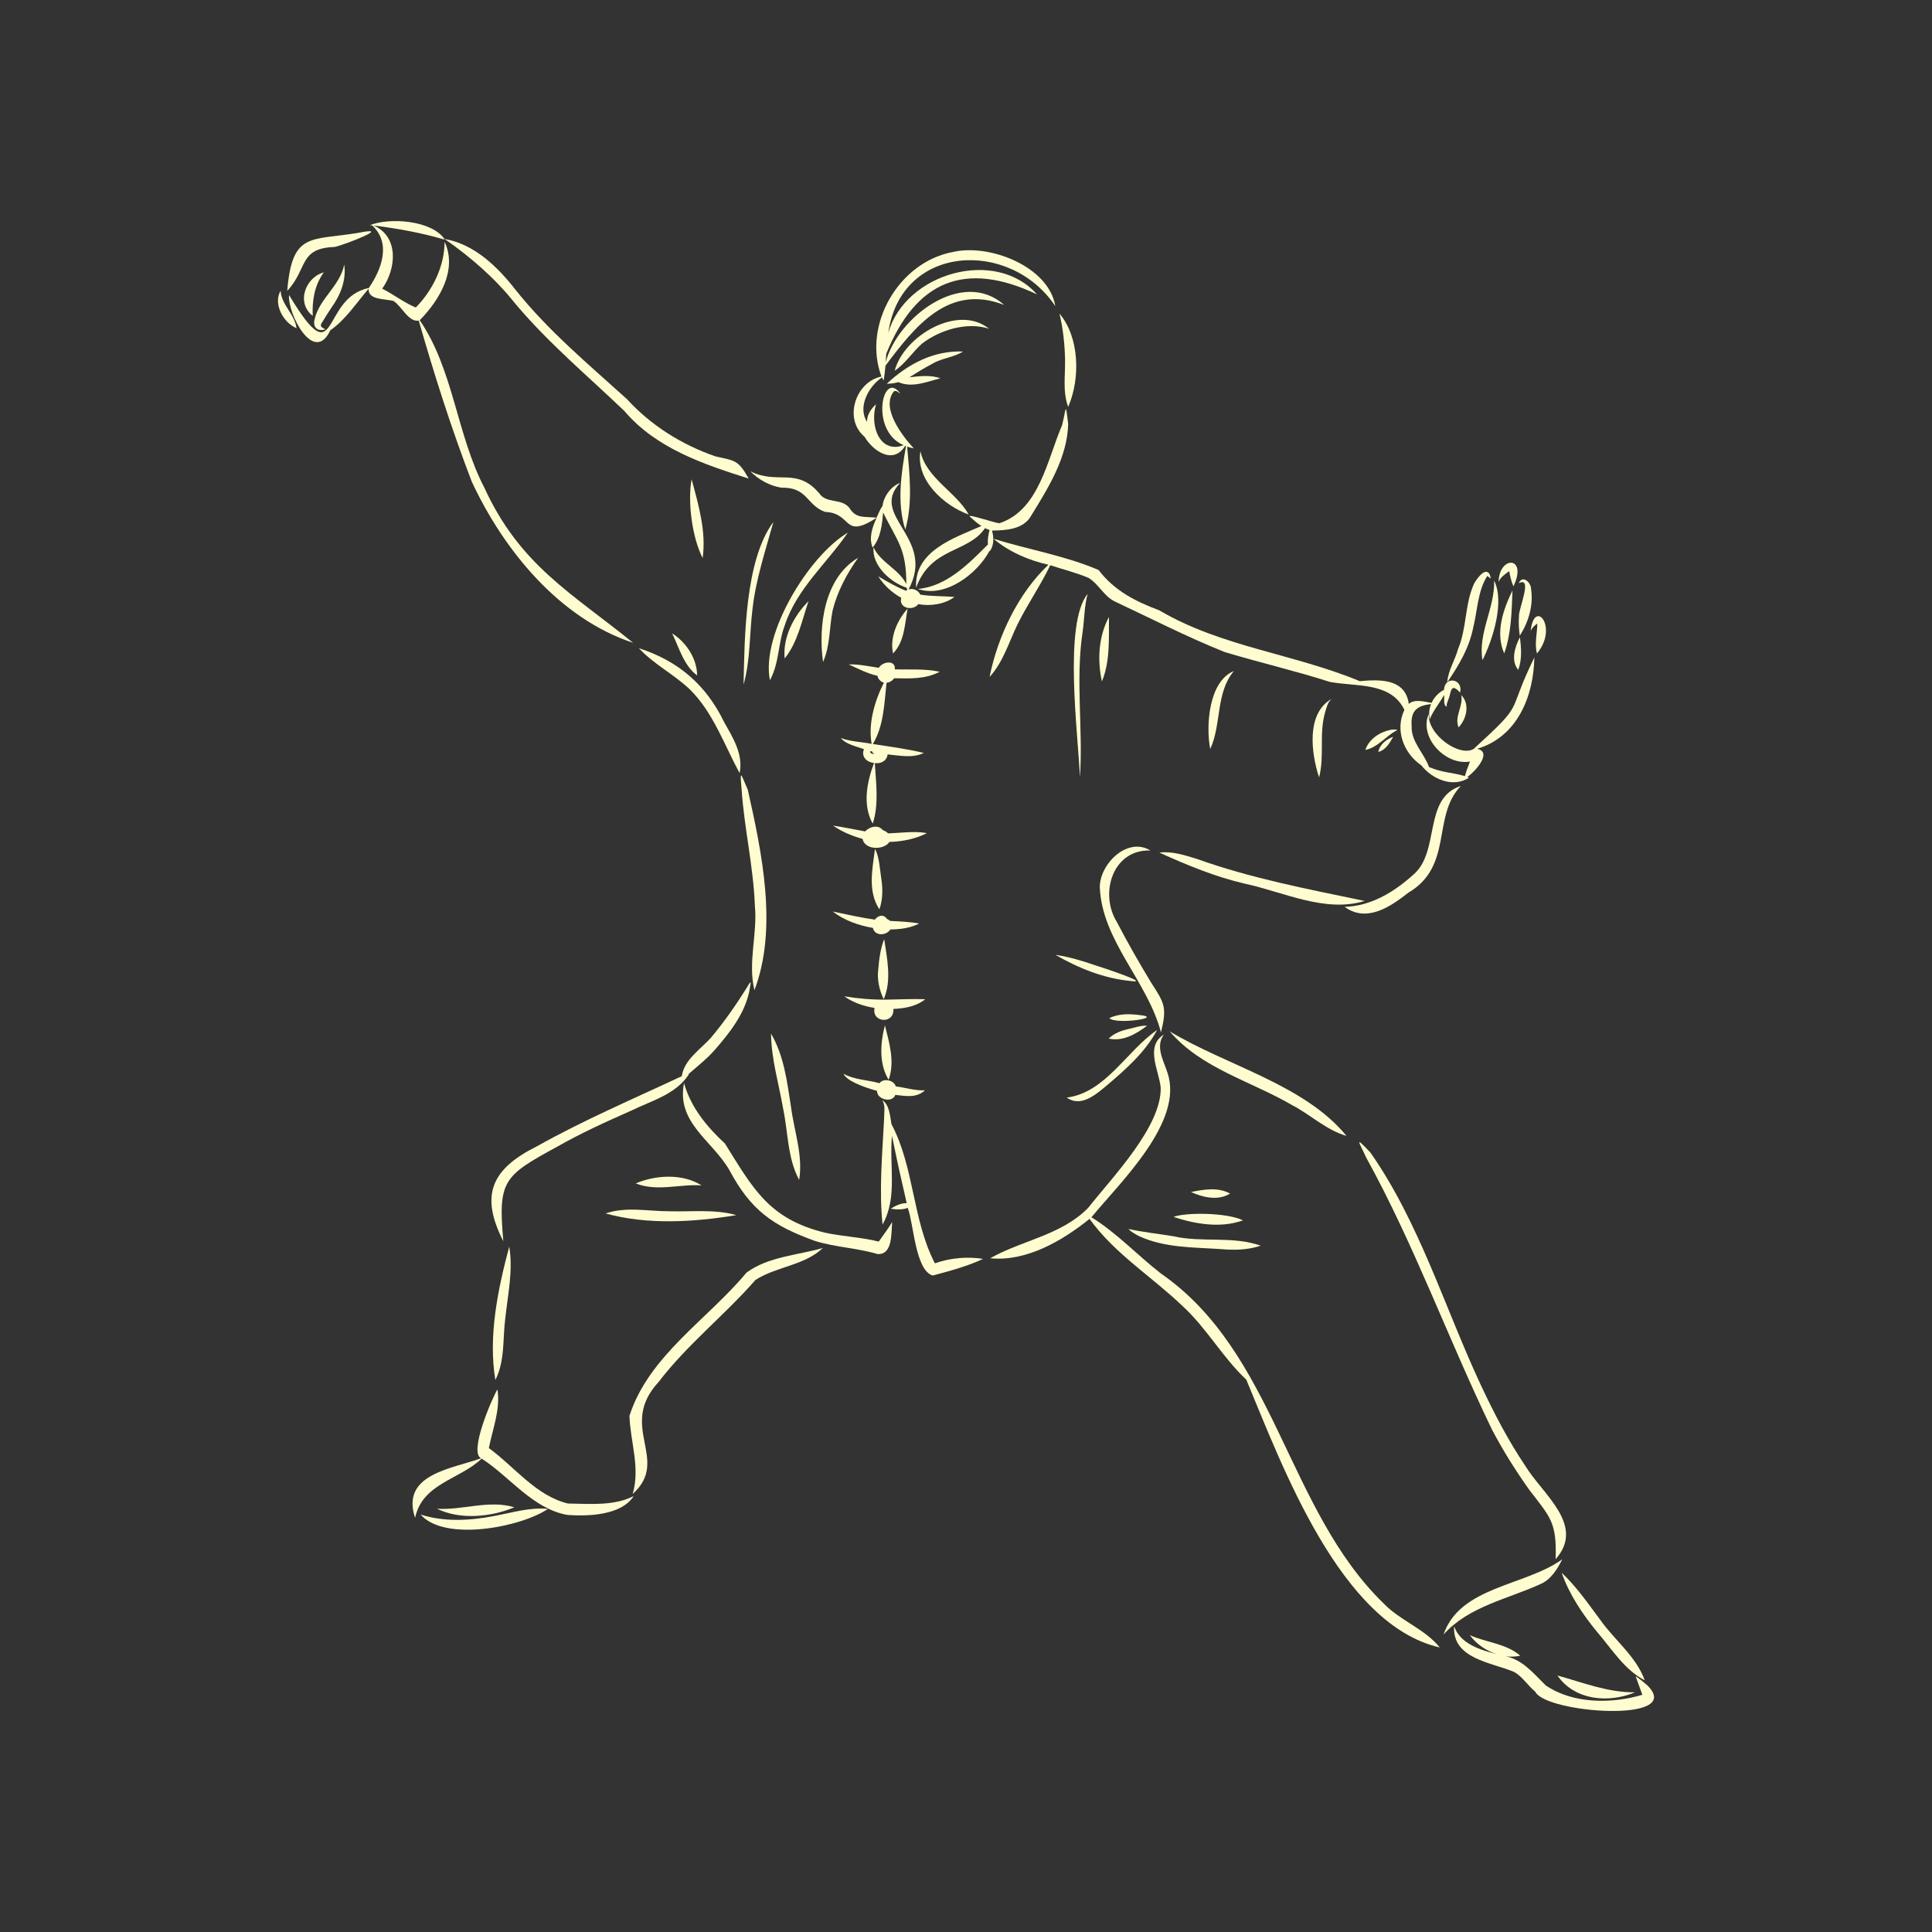 <svg xmlns:inkscape="http://www.inkscape.org/namespaces/inkscape" xmlns:sodipodi="http://sodipodi.sourceforge.net/DTD/sodipodi-0.dtd" xmlns="http://www.w3.org/2000/svg" xmlns:svg="http://www.w3.org/2000/svg" id="&#xD1;&#xEB;&#xEE;&#xE9;_1" x="0px" y="0px" viewBox="0 0 3600 3600" style="enable-background:new 0 0 3600 3600;" xml:space="preserve" sodipodi:docname="taijiquan-fffdd0ff.svg" inkscape:version="1.1.2 (0a00cf5339, 2022-02-04)"><rect x="0" y="0" width="3600" height="3600" fill="#333333" stroke="none"/><defs id="defs153"></defs><g id="g148" style="fill:#fffdd0;fill-opacity:1">	<path d="M1984.6,670.4c0.5,29.4-4.7,59.5,5.8,87.8c23.3-53.7,20.7-130.4-16.2-173.8C1980.9,612.6,1984,641.4,1984.6,670.4z" id="path2" style="fill:#fffdd0;fill-opacity:1"></path>	<path d="M1805.1,958.8c-24.2-42.8-79.3-67.7-90-118C1705.8,893.9,1758.7,942.3,1805.1,958.8z" id="path4" style="fill:#fffdd0;fill-opacity:1"></path>	<path d="M1843.1,612.7c-57.6-46.8-158.7,12.8-176,78.1c20-13.4,32.9-34.4,50.7-50.3C1751,614.7,1802.5,599,1843.1,612.7z" id="path6" style="fill:#fffdd0;fill-opacity:1"></path>	<path d="M1738.2,677.3c17.2-10.1,40.6-11.8,56.2-22.3c0,0,0,0,0,0c-55-2.1-102.6,23.3-142,60c7.3,0.1,14.6-0.9,21.7-2.9  c25.6,11.1,52.8-0.7,78-7.2c-18-6.7-38.7-4-57.4-1.9C1708.8,693.9,1723.3,685.2,1738.2,677.3z" id="path8" style="fill:#fffdd0;fill-opacity:1"></path>	<path d="M1611,813.9c16.2,27.2,53.7,52.5,75.7,16.8c0.5,0.2,1,0.5,1.5,0.7c-8.8,50.4-17.4,105.5-1.3,155.4  c14.2-49.7,7.9-103.8,3.4-154.6c4,1.4,8.1,2.5,12.3,3.2c-21.6-23.5-61.9-75.6-36.9-106.3c4.7-2.4,8.2,2.6,11.9,4.4  c-32.9-46.7-57.9,69.2,6.1,96c-42.9,16.4-63.8-33.8-51.4-76.2c-11.3,10.4-17.2,21.8-16.6,32.8c-18.4-27.3,3-66.6,27.8-82.8  c1,1.9,2,3.9,3.1,5.8c1.5-9.2,2.5-18.4,3.3-27.7C1705,608.1,1767.5,528,1871,568.2c-77.8-69.5-199.2,23.6-220.7,107.1  c0.4-5.4,0.8-10.8,1.1-16.1c55.3-136.3,146.8-174.2,280.8-110.7c-77.7-87.9-245.5-39.6-277,71.8c23.3-166.1,227.1-175.6,311.2-49.9  c-12.2-74.3-123.5-116.7-190.5-100.9c-101,18.5-169.3,136.1-133.4,232.1C1593.9,711.5,1571.4,780.8,1611,813.9z" id="path10" style="fill:#fffdd0;fill-opacity:1"></path>	<path d="M1848.4,988.6c25.9-0.2,59.1-2.1,73.1-27.9c31.8-51.4,67.3-108.4,68.9-170.5c-5.4-45-3.5-28.5-11.4,2.2  c-27.6,63.9-42.5,158.2-116.8,182.6c-6.7,0-61-18.4-55.3-12.6c6.7,6.2,13.9,12.7,21.8,17.8c-50.7,22.2-125.5,46.4-121.7,114.9  c28.1-76.4,96.4-64,128.5-111c2.7,1.4,5.5,2.5,8.4,3.4c-2.3,8.7-3.9,18-3,27c-35.8,35.9-77.4,78.5-130.7,82.9  c50.9,17.5,110.5-27.6,133.6-71c0.1,0.3,0.2,0.7,0.4,1C1852.4,1016.1,1852.1,1001.5,1848.4,988.6z" id="path12" style="fill:#fffdd0;fill-opacity:1"></path>	<path d="M1456,908.7c49.5-1.1,46.5,32.9,81.7,45.2c51.4,2.1,31.9,52.1,95.8,10.9c-7.9,17.4-15,36.9-7.5,55.6  c15.1-18.3,17.7-42.6,19.5-65.5c26.5,53.7,43.3,66.9,43.3,133.3c-14.1-27.8-48.4-40.4-61-68.3c-3.7,33.6,31.7,65.6,61.8,75.3  c0.2,1.5,0.4,2.9,0.7,4.3c-0.8,0.4-1.5,0.8-2.3,1.2c-18-7-34.8-17-51.5-26.8c10.5,16.6,25.5,30.5,42.9,40  c-5.5,19.7,21.7,25.2,31.9,11.7c21.5,4.5,49.6,0.3,67.2-13.3c-20.9-1.8-42.7-0.9-63.7-4.3c-3.4-8-13.8-12.7-21.9-9.6  c52.2-96.7-74.4-136.4-15.7-198.5c-16.6,5.6-30.8,25.4-32.7,42.8c-4.9,6.6-7.6,14.4-11.2,22c-21-2.9-38,3-50.7-18.5  c-15.1-18.4-43-7.3-56-26.9c-42.2-49.6-77.6-15.6-128.5-41.1C1413.7,893.9,1434.2,905.3,1456,908.7z" id="path14" style="fill:#fffdd0;fill-opacity:1"></path>	<path d="M1579.9,992.4c-73,43.4-162.2,189-145.3,275.1c17.6-31.6,15-69.3,27.8-102.6C1484.6,1097.2,1540.7,1049.6,1579.9,992.4z" id="path16" style="fill:#fffdd0;fill-opacity:1"></path>	<path d="M1506.6,1120.1c-27.3,27.4-48.3,67.1-44.5,106.8C1486.7,1196.5,1494.1,1156.4,1506.6,1120.1z" id="path18" style="fill:#fffdd0;fill-opacity:1"></path>	<path d="M1551.6,1136.8c9-35.3,26.3-67.7,47.5-97.5c-63.2,37.2-74.7,127.4-65.5,194.2C1547.2,1203,1545.1,1169,1551.6,1136.8z" id="path20" style="fill:#fffdd0;fill-opacity:1"></path>	<path d="M1441.1,972.6c-53,71.2-53.6,214.9-55.6,303.1c12.8-45.4,10.9-93.6,16.6-140.2C1408.2,1079.8,1426.3,1026.3,1441.1,972.6z" id="path22" style="fill:#fffdd0;fill-opacity:1"></path>	<path d="M959.8,565.4c61.7,73.5,134.2,134,203.6,200.4c59.6,70.1,147.8,99.2,231.7,126c-20-35.7-25.9-33-62.2-41.5  c-62.9-21.8-119.8-57.5-164.9-106.8c-71.8-65-146.1-126.8-206.8-202.8c-33.7-43.2-76.7-85.6-132.7-95.4  C877.5,479.4,922.5,518.5,959.8,565.4z" id="path24" style="fill:#fffdd0;fill-opacity:1"></path>	<path d="M780.3,597.4c29,101.1,61,201.9,98.8,300.1c59.5,127.9,163.4,255,300.6,300.3c-115-93.4-210.7-144-277.4-289.5  c-51.5-99-57-218.9-120.2-311.6c36.4-36.9,70.9-93.9,46.3-146.1c0.1,45.2-22.2,90.4-53.6,122.4c-22.5-9.3-40.8-24.1-62.6-35.1  c26.1-36.4,31.9-97.2-16.3-117.8c44.5,5.6,90,13.8,133,26.5c-22.9-36.2-103.7-42.1-140.6-26.6c1.5-0.5,3.4-0.1,5.1,0  c36.4,33.5,17.3,82.4-6.2,116.7c-91.1,18.1-55.6,167.6-148.6,13c-3,34.6,46.4,130.9,76.9,65.7c28-19,49.1-51.6,71.4-77.4  c-1.5,21.8,31.3,18.3,46.6,23C748.7,570.7,761.1,600.7,780.3,597.4z" id="path26" style="fill:#fffdd0;fill-opacity:1"></path>	<path d="M623.5,460.2c18.6-4,112.3-40.4,43-26.1c-88.9,14.4-122.2-1.7-131.3,107.9C573.8,500.9,556.3,462.4,623.5,460.2z" id="path28" style="fill:#fffdd0;fill-opacity:1"></path>	<path d="M617.1,573.9c16.9-23.2,28.6-51.7,24.3-80.8c-7.9,39.8-46.4,63.3-55.1,101.7c-4,15,5.5,23.8,20.1,18.8  c-8.4-4-11.5-6.1-5.3-14.3C606,591,611.3,582.9,617.1,573.9z" id="path30" style="fill:#fffdd0;fill-opacity:1"></path>	<path d="M601.9,509.5c0.7-1.2,1.8-2.1,3.3-2.4c-35.1,7.8-54.6,56.4-22.5,81.5C581.6,560,585.6,533.9,601.9,509.5z" id="path32" style="fill:#fffdd0;fill-opacity:1"></path>	<path d="M522.9,541.7c-14.4,24.4,5,59.7,29.6,69.8C549.5,585.7,524.1,567.8,522.9,541.7z" id="path34" style="fill:#fffdd0;fill-opacity:1"></path>	<path d="M1190.4,1207.8c27.9,30.1,66.1,49,95.6,77.4c43.1,42.8,63.8,103.1,92.1,155.4c7.4-34.6-12.4-66-28.8-95  C1315.9,1276.4,1263.9,1231.4,1190.4,1207.8z" id="path36" style="fill:#fffdd0;fill-opacity:1"></path>	<path d="M1252.4,1180.2c13.3,27,21.4,59.5,46.6,78.4C1298.8,1227.2,1278.6,1196.7,1252.4,1180.2z" id="path38" style="fill:#fffdd0;fill-opacity:1"></path>	<path d="M1288.7,893.1c-7.7,42.2,1,108.5,20.6,146.8C1316.2,990.6,1301.6,940.6,1288.7,893.1z" id="path40" style="fill:#fffdd0;fill-opacity:1"></path>	<path d="M1405.8,1845.1c43.8-115.4,13.9-256.3-12.4-373.5c-12.1-26.9-15.3-42.4-11.6-1.8c4.8,73.1,22.1,144.7,24.8,218  C1411.7,1740.3,1393.1,1793.1,1405.8,1845.1z" id="path42" style="fill:#fffdd0;fill-opacity:1"></path>	<path d="M1459.5,2067c9.1,44,7.9,91.2,29.6,131.6c7.6-46-9.5-91-15.2-136.4c-7.4-46.9-12.7-94-37.2-136.3  C1437.2,1973.9,1451.5,2020.1,1459.5,2067z" id="path44" style="fill:#fffdd0;fill-opacity:1"></path>	<path d="M1332,1956.2c27.7-31.7,55.1-66.6,64.1-108.5c1.9-14.4,6.8-27.1-5.2-6.2c-20.1,32.1-42.2,63.6-66.6,92.7  c-19.9,21.7-49.3,40.4-53.9,71.1c-90.2,42.3-182.5,81.6-269.6,130.5c-84.5,42.1-107.3,90.4-62.9,177.1  c-10.3-113.5,0.6-121.8,100.1-176.1c44.7-25.4,91.4-46.7,138.4-67.4c38.1-18.6,83.3-30.3,107.5-67.9c-0.5,0.1-1.1,0.3-1.6,0.4  C1299.2,1987.1,1317,1973.3,1332,1956.2z" id="path46" style="fill:#fffdd0;fill-opacity:1"></path>	<path d="M1537.6,2297c-104.7-25.4-134.5-82.4-186.8-166.2c-33.4-30.8-63.9-67.8-76.2-112.7c-14.6,73.4,51.5,106.3,83.8,161  c40.4,75.7,80.6,104.6,160.5,133.3c37.9,11.7,78.1,13,116.1,24.3c29,2,25.4-40.1,27.5-59.7c-7.6,12.5-16.5,24.4-25.1,36.5  C1604.6,2305.2,1570.6,2304.2,1537.6,2297z" id="path48" style="fill:#fffdd0;fill-opacity:1"></path>	<path d="M1642,1636c-2.7-17.5-3.7-39.9-11.6-54.2c-4.7,37.4-14,78.9,8.2,112.6C1645.3,1675.7,1645,1655.4,1642,1636z" id="path50" style="fill:#fffdd0;fill-opacity:1"></path>	<path d="M1636.6,1805.8c-2.6,18.8,1.7,38.9,10.1,56.1c15.2-35.5,6.2-75.3,0.9-112C1640.5,1767.4,1638.2,1786.9,1636.6,1805.8z" id="path52" style="fill:#fffdd0;fill-opacity:1"></path>	<path d="M1648.9,1910.6c-8.5,32.7-11.4,71.4,6.9,101.4C1667.8,1979.2,1657.2,1943.3,1648.9,1910.6z" id="path54" style="fill:#fffdd0;fill-opacity:1"></path>	<path d="M1651.9,1272.3c5.6-0.5,11.1-3.9,14.2-8.5c28.6,0.6,59,1.9,84.9-12.1c-27.4-6-55.8-3.6-83.7-4.5  c2.3-17.4-21.9-15.6-29.8-2.8c-18.7-2.9-37.3-6.9-56.1-6.4c17.4,7.9,34.7,17.1,53.6,21.2c1.2,6,6.1,11.4,12,12.8  c-17.3,34.4-29.6,76.5-22.8,114.1c-18.9-3.9-39.2-4-57.3-10.9c9.5,12.1,28.9,15.4,43.1,20.9c-4.4,9.2-0.5,23,18.7,25.6  c-13.4,35.5-21.9,78.2-2.5,113c11.8-35.9,6.1-75.7,3.9-112.8c14.8,1.7,23.3-7.2,23.8-16.2c22,2.1,47,7.5,67.5-2.7  c-31.4-7.6-63.2-11.8-95-16.6C1646.9,1352.4,1647.7,1310.8,1651.9,1272.3z M1627,1403.4c0.7,0.6,1.5,1.1,2.4,1.4c0,0,0,0,0,0.1  c-3.2,0.1-9.3-1.1-7.6-5.4c1.2,0.3,2.3,0.6,3.5,0.9C1625.5,1401.5,1626,1402.6,1627,1403.4z" id="path56" style="fill:#fffdd0;fill-opacity:1"></path>	<path d="M1664,1217.6c21.6-21.9,21.9-54.9,27.2-83.5C1671.6,1156,1657.7,1187.8,1664,1217.6z" id="path58" style="fill:#fffdd0;fill-opacity:1"></path>	<path d="M1654.9,1552.9c-2.6-2.7-6.2-4.8-9.9-6.1c-8.4-10.7-24.6-6.7-32.9,2.4c-19.5-3.4-39.9-7.9-59.8-10.8  c16.4,11.4,35.4,19.4,54.9,24.7c4.1,21,39.5,21.5,50.2,5.7c24.2-0.7,48.4-5.5,69.8-16.4C1703.4,1548.1,1679.1,1552.1,1654.9,1552.9  z" id="path60" style="fill:#fffdd0;fill-opacity:1"></path>	<path d="M1551.7,1698.5c21.2,16.4,48,25.9,74.8,30.5c3.6,16,25.4,14.5,32.5,2.9c18.5-0.2,37.5-2.6,53.8-11.1  c-17.9-3.2-36.1-3.8-54.2-4.8c-1.4-1.3-3.3-2.6-5.7-3.6c-6.9-9.9-17-6.4-22.7,1.2C1604,1709.9,1577.7,1703.9,1551.7,1698.5z" id="path62" style="fill:#fffdd0;fill-opacity:1"></path>	<path d="M1652,1862.7c-26.1,0.3-52.9-1.9-78.9-6.2c16.7,11.8,36.3,18.5,56.5,21.6c-5.7,28.1,37.3,30.6,35.1,1.9  c21-0.9,43-4.8,59.3-18.1C1700,1861,1676,1862.4,1652,1862.7z" id="path64" style="fill:#fffdd0;fill-opacity:1"></path>	<path d="M1638.9,2018.4c-21.8-6.2-47.3-6.3-67-17.6c4.9,12.3,33.9,24.1,62.4,31.9c-0.7,16,28.2,23.3,34,7.5  c21,2.4,39.6,5.8,55.2-8.6c-18.3,1.1-36.3-5-54.4-7.3C1665.9,2012.1,1645.4,2008.7,1638.9,2018.4z" id="path66" style="fill:#fffdd0;fill-opacity:1"></path>	<path d="M1742,2354c-42.1-81.3-38.2-179.2-80.9-259.3c-2.7-15.6-3.9-36.7-17.4-44.7c6.9,9.7,3.5,23.4,3.7,34.7  c-3.3,65.4-9.6,132-2.9,197.1c28.5-51.5,12.1-108.3,17.6-165.6c8.3,42,17.7,83.8,27.4,125.6c-10.5,0-21.2,4.9-29.8,10.5  c10.3,1.5,22,2.3,31.8-1.6c11.3,30.7,13.9,115.8,46.4,126.1c31.2-8.4,64.2-17.1,93.9-31C1801.8,2341,1770.8,2344,1742,2354z" id="path68" style="fill:#fffdd0;fill-opacity:1"></path>	<path d="M2163.3,1923.8c11.5-47.1,6.7-54.2-18.5-93.1c-22.3-36.9-43.8-74.3-63.6-112.5c-33.3-53.7-7.6-136.1,62.5-133.4  c-42.7-26.1-94.2,24.4-94.4,68.3C2053.4,1753.4,2138.7,1828.7,2163.3,1923.8z" id="path70" style="fill:#fffdd0;fill-opacity:1"></path>	<path d="M2064.1,2021.1c34.8-29.7,70.2-61,92-101.9c-56.7,38.7-95.9,116.8-168.4,126C2015.2,2064.4,2043.2,2038.3,2064.1,2021.1z" id="path72" style="fill:#fffdd0;fill-opacity:1"></path>	<path d="M2103.3,1917.3c-13.6,3.1-27.4,7.9-37.4,17.9c26.1,6.1,51.4-8.6,71.5-23.9C2125.9,1910.5,2114.4,1914.8,2103.3,1917.3z" id="path74" style="fill:#fffdd0;fill-opacity:1"></path>	<path d="M2122.4,1891.3c-18.7-2.3-38.1-2.6-55.4,5.9C2079.3,1909.8,2172,1896,2122.4,1891.3z" id="path76" style="fill:#fffdd0;fill-opacity:1"></path>	<path d="M2106.4,1827.9c42,5.9-55.9-26.3-65.5-29.2c0.3,0.1,0.6,0.2,0.9,0.3c-24.6-8.5-49.5-16-75.2-19.8  C2009.2,1803.9,2057,1823.2,2106.4,1827.9z" id="path78" style="fill:#fffdd0;fill-opacity:1"></path>	<path d="M2255.1,1395.7c21.3-46.2,9.9-104.5,44-145.3C2252.3,1269.5,2246.6,1352.5,2255.1,1395.7z" id="path80" style="fill:#fffdd0;fill-opacity:1"></path>	<path d="M2017.4,1176.7c3.3-23.3,3-47.4,9.3-70.2c-45.5,56-17.6,262.5-14.4,342C2018.4,1358.1,2003.7,1266.8,2017.4,1176.7z" id="path82" style="fill:#fffdd0;fill-opacity:1"></path>	<path d="M2053.3,1269.8c15.5-37.9,12.7-79.9,13.1-120.2C2047,1185.5,2044.4,1230.3,2053.3,1269.8z" id="path84" style="fill:#fffdd0;fill-opacity:1"></path>	<path d="M2319.5,1646.6c72.3,15.4,149.4,54.8,223.4,32.2c-105.2-21.9-211.7-42.1-313.5-78.6c-21.6-6.5-45.9-14.6-69-11.5  C2211.9,1612.1,2264.2,1633.7,2319.5,1646.6z" id="path86" style="fill:#fffdd0;fill-opacity:1"></path>	<path d="M2469.1,1327.5c2.7-8.9,4.7-19.1,12.3-25.3c-48,27.1-38.2,101.4-23.5,146.4C2468.4,1408.8,2457.5,1367.1,2469.1,1327.5z" id="path88" style="fill:#fffdd0;fill-opacity:1"></path>	<path d="M2624.1,1663.5c84.7-50,43.4-142.2,97.9-198.9c-71.2,22.7-37.6,123.1-89.1,165.8c-35.5,32-78.4,58-127.3,59.4  C2546.2,1719.6,2590.1,1690.3,2624.1,1663.5z" id="path90" style="fill:#fffdd0;fill-opacity:1"></path>	<path d="M2590.3,1360.1c-20,4.3-39.5,17.3-46.2,37.3c22.7-4.6,37.2-24.5,56.8-35.6C2609.5,1358.6,2593.2,1359.1,2590.3,1360.1z" id="path92" style="fill:#fffdd0;fill-opacity:1"></path>	<path d="M2596,1373c-12.5,4.2-25.3,14.3-27.7,28.1C2581.9,1397.7,2589.5,1384.5,2596,1373z" id="path94" style="fill:#fffdd0;fill-opacity:1"></path>	<path d="M2717.9,1355.4c14.8-15.9,21.6-43.1,4.9-60.3C2727.2,1315.6,2709.3,1335.6,2717.9,1355.4z" id="path96" style="fill:#fffdd0;fill-opacity:1"></path>	<path d="M2745.3,1168.6c7.9-31.7,8.1-67.2,26-95.4c7.9,5.3,7.6,8,4.5-3.1c-8.6-14.6-24.5,9.4-29,17.3  c-17.7,38.6-13.3,82.4-29.9,121.9c-5.7,20.9-18.6,40.2-20.2,62C2718.4,1239.9,2737.9,1206.7,2745.3,1168.6z" id="path98" style="fill:#fffdd0;fill-opacity:1"></path>	<path d="M2762.4,1230.1c19.9-39.5,41.3-109.3,21.7-148.2C2785.8,1132.4,2753.6,1179.7,2762.4,1230.1z" id="path100" style="fill:#fffdd0;fill-opacity:1"></path>	<path d="M2812.3,1064.2c1.5,9.7,3.8,19.4,7.8,28.4c27-56.8-26.9-57.9-27.7-7.9C2795.3,1075.7,2804.9,1069.6,2812.3,1064.2z" id="path102" style="fill:#fffdd0;fill-opacity:1"></path>	<path d="M2802.9,1217.5c13.3-37.1,13.9-78.3,15.4-117.3C2801,1135.6,2785.8,1179.4,2802.9,1217.5z" id="path104" style="fill:#fffdd0;fill-opacity:1"></path>	<path d="M2831.9,1184.6c16.2-25.5,25.8-56.7,21-87.1c0-12.4-16.1-26.8-22.9-10.9c27.1-13.5-1.2,49.6,0.4,61.8  C2829.4,1160.4,2830.2,1172.7,2831.9,1184.6z" id="path106" style="fill:#fffdd0;fill-opacity:1"></path>	<path d="M2829,1248.2C2829,1248.2,2829,1248.2,2829,1248.2c7.3-19.3,5.7-40.7,3.1-60.8C2822.9,1205.3,2814.6,1230.8,2829,1248.2z" id="path108" style="fill:#fffdd0;fill-opacity:1"></path>	<path d="M2852.2,1175.6c2.4-5.5,7.4-10.4,12.4-13.8c-0.2,18.6-5.5,36.5-0.8,55.9C2905,1168.8,2858.8,1113.8,2852.2,1175.6z" id="path110" style="fill:#fffdd0;fill-opacity:1"></path>	<path d="M1957,1053.2c23.7,7.8,48.2,13.9,71.2,23.5c19.2,11.5,28.8,34.7,49.8,44.4c67.7,31.8,134.5,66.1,204,93.9  c64.8,19.5,131.3,34.9,195.9,55.6c48.1,9.3,113.5-0.6,139,52.1c-18,37.8-1.5,80.8,31.6,103.5c19.5,25,58.5,42.8,88.7,22.9  c-1-0.4-2-0.8-3-1.2c16.8-12.4,46.5-46.7,18.2-52.6c74.9-22.2,105.4-97.9,106.6-170.2c-54.3,111.1-14,79.7-112.9,170.3  c-25.7,16-86.6-25.9-83.8-65.2c-19.1,44.1,31.6,97,76.8,88.8c-3.5,9-6.9,17.9-9.5,27.2c-24.8-7.4-39.9-5.7-66.8-16.9  c-9.3-26.2-33.7-47-32.4-76.3c-2.2-27.9,9.4-38.3,36.2-41c-3.6,8.9-4.7,18.7-2.4,28.1c6.4-16.3,18.4-30,26.6-45.2  c1.2,6.4-2.4,20.6,5.8,22c-3.9-1.9,4.6-17.3,4.9-21.9c3.5-17,8.2-16.2,19.2-4.5c6.2-25.8-28.8-31.8-30-5.1  c-10.2,5.1-18.4,14-23.2,24.3c-13.2-2.4-32.5-7.6-42.4,2c-6.1-43.4-45.3-47.1-91.3-42.4c-122.2-51-258-63.8-373.8-132.1  c-44.2-16.4-84.3-37.1-112.9-75.1c-62.4-26.7-131.1-38.1-196-58.2c29.6,24.6,65.1,40,102.5,48.4c-56.6,53.6-94.3,133.2-109.7,209.1  c25.2-27.5,35.8-64.1,51.7-97.2C1914.3,1126.2,1938.7,1091.4,1957,1053.2z" id="path112" style="fill:#fffdd0;fill-opacity:1"></path>	<path d="M2578.3,2987.9c-180.8-175.5-201.7-467.3-415.5-615.2c-43.7-34-81.8-75.3-129.1-104.5c54.5-66.1,173.2-178.8,141.5-269.9  c-7.3-22.6-22.8-48.4-6.4-70.6c-35.6,22-9.2,66.9-6,98.7c2,72.6-90.5,167.6-135.2,224.3c-49.8,50.9-122.9,60.2-182.6,93.9  c67.4,6.6,134.2-32.3,185.2-73.4c46.8,65.1,116.6,107.9,173.8,162.9c44.7,41.1,74.1,95.2,118.3,136.7  c66.7,159.6,174.9,456.6,360.5,499C2654.5,3034.8,2609.4,3020.2,2578.3,2987.9z" id="path114" style="fill:#fffdd0;fill-opacity:1"></path>	<path d="M2872.2,2950.9c18.5-8.7,30-27.8,38.9-45.4c-69.6,50.1-190.5,50.3-221.3,140.2C2737.1,2992.8,2810.2,2979.6,2872.2,2950.9z  " id="path116" style="fill:#fffdd0;fill-opacity:1"></path>	<path d="M2509,2116.6c-78.2-95.8-224.7-131.2-329.5-194.9c58.5,69,151.8,93,227.8,137.3C2442,2077,2470.8,2105.5,2509,2116.6z" id="path118" style="fill:#fffdd0;fill-opacity:1"></path>	<path d="M2758.9,2580c-67.1-143.9-114.1-302-205.4-432.5c-31.6-33.2-20.5-18.7-8.1,8.9c90.3,163.6,153.5,339.6,234.7,507.4  c20.4,38.9,43.8,76.1,69.2,111.9c39.9,52.1,51.6,60.5,49.4,129.6c56-63.2-23.9-120.6-55.9-172.9  C2810.3,2684.3,2783.5,2632.5,2758.9,2580z" id="path120" style="fill:#fffdd0;fill-opacity:1"></path>	<path d="M2123,2303.6c47.7,21.9,101.6,20.4,153,24c24.6,2.2,49.7,1.4,73.2-6.4c-52.4-18.7-109.5-5.3-163.3-17.7  c-27.6-4.6-55.6-7.4-82.9-13.5C2105.7,2294.2,2116.4,2300.4,2123,2303.6z" id="path122" style="fill:#fffdd0;fill-opacity:1"></path>	<path d="M2186.7,2267.6c41.1,13.4,87.7,21.3,129.4,6.4C2286.7,2259.2,2208.3,2258.8,2186.7,2267.6z" id="path124" style="fill:#fffdd0;fill-opacity:1"></path>	<path d="M2292,2224c-22.4-12.3-48.9-7.7-72.8-2.8C2241.3,2231.1,2270.1,2238,2292,2224z" id="path126" style="fill:#fffdd0;fill-opacity:1"></path>	<path d="M1247,2257c-39.6,0.1-80.3-9.1-118.6,4.1c77.5,21.5,164.8,16.3,243.7,3.1C1331.4,2252.7,1288.7,2258.3,1247,2257z" id="path128" style="fill:#fffdd0;fill-opacity:1"></path>	<path d="M1184.6,2205.1c39.7,15.8,81.7,0.9,122.6,3.7C1271.9,2186.4,1222.1,2189.2,1184.6,2205.1z" id="path130" style="fill:#fffdd0;fill-opacity:1"></path>	<path d="M1390.9,2371.4c-72.4,87.2-182.1,154.9-218,266.8c1.7,49,20.4,96.2,6,145.6c71.3-64.1-28.8-125.2,48.3-208.7  c53.2-69.6,123.1-124.5,180.5-190.1c39-25.2,90.9-26.6,125.7-59.6C1486,2339.1,1431.8,2341.3,1390.9,2371.4z" id="path132" style="fill:#fffdd0;fill-opacity:1"></path>	<path d="M1058.3,2801.6c-59.8-14.5-99.6-68.5-147.4-103.3c7.1-36.2,21.9-71.8,16-109.4c-10.8,18.2-53.5,117.6-30.5,128.4  c-54,19.6-150.3,29.4-122.9,111c13.5-64.5,83.5-71.4,124-110.4c52.8,34,95,93.5,160,105c38.6,2.7,100.4,0.8,123.3-35.2  C1143.9,2806.6,1098.7,2802.1,1058.3,2801.6z" id="path134" style="fill:#fffdd0;fill-opacity:1"></path>	<path d="M923,2571.4c18.3-35.8,13.5-77.1,18.6-115.8c4.8-44.1,14.7-88.3,7.3-132.7C927.7,2402,909.5,2489.9,923,2571.4z" id="path136" style="fill:#fffdd0;fill-opacity:1"></path>	<path d="M919.7,2825.1c-44.6,8.4-92.3,11.1-136-3c44.7,51.4,187.3,23.5,237.3-10.5C986.6,2808.3,953.1,2818.9,919.7,2825.1z" id="path138" style="fill:#fffdd0;fill-opacity:1"></path>	<path d="M958.4,2808.6c-47.4-14.3-96.3,5.8-144.2,2.7C857.3,2832.4,914.8,2826.9,958.4,2808.6z" id="path140" style="fill:#fffdd0;fill-opacity:1"></path>	<path d="M3070,3140.8c-7.1-6.1-14.6-12.4-22.3-17.5c4.2,11.6,8.4,23.1,12.6,34.7c-57.1,17-129,17.2-179.9-17.4  c-24-23.3-44.7-50.4-80-55.3c10.7,2.3,21.8,2.1,32.4-0.1c-26.3-22.9-63-24.4-93.9-38.3c12,16.5,30,28.9,49.6,35.3  c-30.3-7.9-67.8-19.2-78.9-51.9c-3.8,60.8,69.7,67.3,111.7,85.1c15.9,9,25.5,25.5,39.5,36.9  C2879.7,3192.2,3140.4,3211.7,3070,3140.8z" id="path142" style="fill:#fffdd0;fill-opacity:1"></path>	<path d="M2976,3040.9c27.5,31.9,50.5,70.2,88.8,90.2c-16.2-44.8-56.2-74.7-83-112.8c-22.6-30.3-44.3-61.8-71.9-87.8  C2924.2,2971.2,2948.6,3007.6,2976,3040.9z" id="path144" style="fill:#fffdd0;fill-opacity:1"></path>	<path d="M2902.1,3122.1c32.1,46.6,95.6,51.8,144.5,31.3C2995.9,3153.9,2949.9,3135.2,2902.1,3122.1z" id="path146" style="fill:#fffdd0;fill-opacity:1"></path></g></svg>